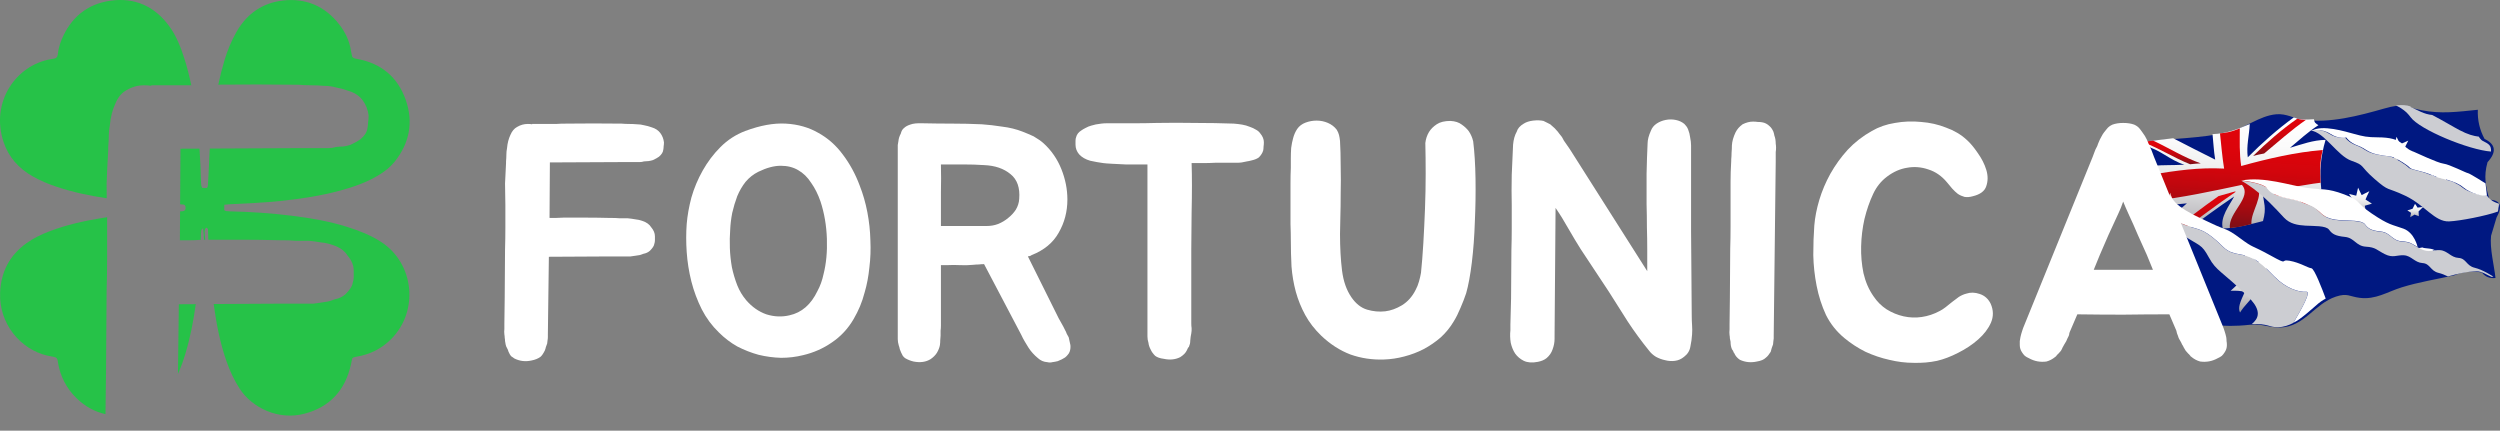 <svg width="238" height="41" viewBox="0 0 238 41" fill="none" xmlns="http://www.w3.org/2000/svg">
<rect x="0" y="0" width="238" height="41" fill="#808080" stroke="none"/>
<g clip-path="url(#clip0_665_120)">
<path d="M237.571 26.465C237.032 26.527 236.605 26.356 236.29 25.954C235.409 25.751 234.54 25.833 233.681 26.201C232.053 26.568 230.253 26.854 228.658 27.35C227.246 27.788 226.178 28.549 224.639 28.354C223.671 28.231 223.475 27.875 222.377 28.238C220.322 28.916 219.381 31.139 217.029 31.179C216.059 31.195 215.279 30.8 214.265 30.91C210.972 31.268 211.08 30.621 207.791 31.179C207.651 29.285 204.57 29.328 204.459 27.461C204.261 26.431 205.609 26.043 205.5 25C205.843 24.123 204.624 22.58 204.843 21.666C205.057 20.47 204.802 19.422 204.709 18.252C204.566 16.452 205.007 15.155 204.058 13.491C206.686 13.194 209.525 13.168 212.104 12.598C213.681 12.25 215.082 11.015 216.704 10.878C217.677 10.796 218.334 11.269 219.256 11.401C221.776 11.762 224.593 11.013 226.967 10.335C228.869 9.791 228.906 10.172 230.545 10.496C232.384 10.861 233.975 10.648 235.89 10.449C235.849 11.436 236.062 12.361 236.53 13.225C237.601 13.739 237.695 14.477 236.813 15.438C236.434 16.79 236.626 17.708 236.996 19.009C238.049 19.058 238.275 19.625 237.67 20.71C237.497 21.288 237.322 21.867 237.149 22.446C237.011 23.651 237.445 25.271 237.571 26.465Z" fill="#001881"/>
<path d="M220.286 11.351C219.342 11.415 218.965 11.402 218.375 11.172C216.811 12.303 215.347 13.609 213.99 14.975C213.835 13.906 214.133 12.876 214.175 11.809C212.972 12.314 211.95 12.722 210.633 12.769C210.735 13.739 210.735 14.253 210.885 15.196C209.552 14.519 208.208 13.86 206.885 13.161C205.75 13.293 205.282 13.364 204.057 13.491C204.075 13.662 204.097 13.735 204.152 13.87C205.625 14.219 206.555 15.246 207.951 15.679C206.665 15.746 206.2 15.692 204.867 15.781C204.734 17.186 204.801 18.293 205.009 19.663C206.069 19.557 207.131 19.463 208.191 19.359C207.149 20.316 205.963 21.032 204.839 21.883C204.82 22.04 204.797 22.128 204.737 22.31C205.87 22.224 206.999 22.088 208.128 21.969C209.648 20.868 211.128 19.751 212.693 18.705C212.212 19.61 211.343 20.659 211.608 21.754C212.926 21.704 214.166 21.373 215.437 21.045C215.8 19.733 215.487 19.345 215.407 18.273C216.578 19.757 219.286 18.377 219.733 20.522C220.273 20.666 220.601 20.713 221.563 20.622C221.241 20.462 221.224 20.299 221.19 19.98C220.106 19.364 219.119 18.812 217.956 18.349C219.166 18.226 219.773 18.163 220.986 18.038C220.819 16.279 220.895 15.038 221.393 13.315C220.219 13.332 219.117 13.741 218.007 14.072C218.883 13.338 219.746 12.537 220.716 11.918C220.465 11.763 220.335 11.691 220.283 11.349L220.286 11.351Z" fill="url(#paint0_linear_665_120)"/>
<path d="M212.813 18.216C212.204 18.378 211.863 18.479 211.209 18.666C209.598 19.785 208.08 21.014 206.48 22.147C206.94 22.097 207.176 22.069 207.628 22.021C209.362 20.776 211.038 19.483 212.809 18.282C212.812 18.255 212.813 18.243 212.813 18.216Z" fill="url(#paint1_linear_665_120)"/>
<path d="M215.544 14.613C216.853 13.528 218.125 12.379 219.526 11.41C219.141 11.417 218.992 11.38 218.709 11.292C217.216 12.333 215.787 13.57 214.497 14.848C214.914 14.739 215.123 14.687 215.544 14.613Z" fill="url(#paint2_linear_665_120)"/>
<path d="M209.514 15.553C207.899 14.991 206.528 14.113 204.984 13.389C204.626 13.431 204.444 13.452 204.058 13.492C204.06 13.516 204.061 13.528 204.065 13.551C205.635 14.149 206.954 15.021 208.501 15.637C208.934 15.588 209.13 15.576 209.514 15.553Z" fill="url(#paint3_linear_665_120)"/>
<path d="M216.361 18.514C217.196 18.712 218.03 18.911 218.864 19.113C219.75 19.614 220.105 20.518 221.211 20.66C221.356 20.645 221.427 20.637 221.564 20.624C221.382 20.533 221.306 20.479 221.242 20.322C219.873 19.679 218.898 18.893 217.418 18.406C216.994 18.45 216.747 18.49 216.36 18.514H216.361Z" fill="url(#paint4_linear_665_120)"/>
<path d="M213.227 12.224C212.354 12.581 212.011 12.626 211.343 12.696C211.46 13.815 211.559 14.937 211.735 16.051C209.294 15.921 207.219 16.241 204.788 16.628C204.634 18.069 204.79 18.357 204.93 19.122C207.799 18.814 210.61 18.193 213.428 17.6C214.47 18.788 212.098 20.232 212.286 21.71C212.944 21.651 213.329 21.584 214.335 21.333C214.247 20.101 215.622 18.631 214.815 17.567C216.516 18.366 219.147 17.58 220.922 17.396C220.862 16.176 220.825 15.504 221.12 14.279C218.578 14.48 215.818 15.123 213.362 15.805C213.176 14.618 213.23 13.419 213.228 12.223L213.227 12.224Z" fill="url(#paint5_linear_665_120)"/>
<path d="M214.299 28.449C213.632 29.199 213.432 29.455 213.253 29.753C213.036 29.318 213.226 28.828 213.708 27.779C213.233 27.685 212.966 27.662 212.357 27.682C212.96 27.129 213.427 26.707 213.986 26.18C213.67 25.67 213.006 25.393 212.425 24.51C213.002 24.798 213.426 24.839 214.11 25.028C213.703 24.281 213.331 23.822 213.431 23.251C213.721 23.782 214.283 24.226 214.94 25.053C215.161 24.857 215.255 24.756 215.564 24.477C215.653 25.381 215.913 25.805 215.791 26.289C216.037 26.787 216.143 27.023 216.698 27.155C216.276 27.23 216.038 27.304 215.483 27.517C215.364 28.253 215.369 28.567 215.52 29.155C214.923 28.953 214.535 28.96 214.297 28.448L214.299 28.449Z" fill="url(#paint6_linear_665_120)"/>
<path d="M228.358 15.044C228.181 15.274 228.093 15.394 228.019 15.532C227.889 15.322 227.921 15.126 227.902 14.811C227.658 14.76 227.548 14.722 227.332 14.645C227.47 14.508 227.547 14.432 227.727 14.256C227.561 13.993 227.471 13.87 227.293 13.619C227.563 13.689 227.696 13.726 227.97 13.791C228.037 13.487 228.078 13.329 228.149 13.023C228.287 13.304 228.363 13.441 228.499 13.73C228.783 13.601 228.938 13.533 229.267 13.387C229.101 13.707 229.016 13.869 228.875 14.171C229.132 14.344 229.256 14.44 229.498 14.639C229.204 14.691 229.063 14.714 228.788 14.769C228.836 15.091 228.836 15.283 229.001 15.492C228.699 15.352 228.581 15.244 228.357 15.044H228.358Z" fill="url(#paint7_linear_665_120)"/>
<path d="M224.701 19.881C224.52 20.118 224.408 20.229 224.243 20.42C224.218 20.163 224.23 19.994 224.218 19.675C223.939 19.655 223.801 19.645 223.522 19.626C223.731 19.423 223.836 19.321 224.045 19.118C223.878 18.857 223.795 18.727 223.628 18.465C223.902 18.531 224.039 18.564 224.313 18.63C224.384 18.323 224.419 18.17 224.49 17.865C224.622 18.149 224.696 18.287 224.829 18.572C225.1 18.44 225.248 18.366 225.563 18.202C225.402 18.529 225.325 18.689 225.196 18.994C225.446 19.148 225.567 19.228 225.808 19.387C225.529 19.472 225.394 19.51 225.126 19.586C225.181 19.899 225.211 20.058 225.26 20.317C225.038 20.161 224.926 20.078 224.701 19.883V19.881Z" fill="url(#paint8_linear_665_120)"/>
<path d="M232.881 17.604C232.818 17.732 232.768 17.812 232.603 18.032C232.504 17.797 232.414 17.72 232.25 17.548C231.954 17.555 231.811 17.555 231.544 17.541C231.7 17.385 231.751 17.33 231.854 17.216C231.624 17.026 231.563 16.858 231.436 16.607C231.625 16.721 231.709 16.789 231.939 16.884C231.952 16.625 232.019 16.491 232.083 16.317C232.199 16.488 232.226 16.613 232.376 16.882C232.607 16.779 232.748 16.709 233.003 16.603C232.893 16.85 232.849 17.015 232.869 17.185C233.203 17.26 233.383 17.284 233.715 17.361C233.498 17.389 233.391 17.403 233.157 17.446C233.424 17.562 233.577 17.602 233.746 17.809C233.452 17.677 233.245 17.667 232.883 17.603L232.881 17.604Z" fill="url(#paint9_linear_665_120)"/>
<path d="M231.326 24.021C231.151 24.255 230.961 24.421 230.534 24.797C230.818 24.338 230.894 24.111 230.717 23.918C230.346 23.98 230.133 24.038 229.713 24.16C229.933 23.93 229.995 23.854 230.048 23.761C229.58 23.749 229.33 23.761 228.976 23.678C229.257 23.692 229.43 23.682 229.8 23.662C229.512 23.634 229.345 23.639 229.291 23.429C229.553 23.614 229.815 23.605 230.289 23.618C230.413 23.596 230.469 23.588 230.604 23.556C230.761 23.63 230.903 23.618 231.124 23.65C231.498 23.688 231.652 23.724 231.874 23.864C231.784 23.836 231.734 23.824 231.584 23.831C231.794 24.022 231.709 24.263 231.495 24.7C231.504 24.393 231.53 24.227 231.326 24.021Z" fill="url(#paint10_linear_665_120)"/>
<path d="M230.149 19.765C230.363 19.74 230.471 19.727 230.683 19.701C230.502 19.882 230.413 19.968 230.248 20.129C230.257 20.309 230.258 20.4 230.271 20.585C230.113 20.518 230.033 20.487 229.867 20.43C229.691 20.54 229.608 20.589 229.45 20.685C229.477 20.514 229.494 20.431 229.531 20.26C229.393 20.166 229.322 20.122 229.178 20.029C229.368 19.974 229.469 19.944 229.677 19.874C229.771 19.697 229.821 19.603 229.909 19.407C230.019 19.551 230.066 19.621 230.149 19.765Z" fill="url(#paint11_linear_665_120)"/>
<g style="mix-blend-mode:multiply">
<path d="M234.052 24.554C233.311 24.509 232.998 23.858 232.293 23.814C231.587 23.771 231.248 24.101 230.459 23.701C229.67 23.301 229.614 23.053 228.662 22.994C227.71 22.935 227.582 22.156 226.668 22.064C225.754 21.973 225.447 21.779 225.154 21.375C224.861 20.971 223.653 21.037 222.912 20.992C222.171 20.947 221.436 20.831 220.871 20.235C220.306 19.639 219.852 19.54 219.057 19.246C218.262 18.951 217.589 18.944 216.83 18.634C216.071 18.325 216.078 18.22 215.78 17.886C215.483 17.552 214.156 17.26 213.38 17.213C213.38 17.213 214.557 17.811 216.048 19.271C216.652 19.862 216.879 20.129 217.443 20.725C218.006 21.321 218.743 21.437 219.482 21.482C220.223 21.527 221.431 21.461 221.724 21.865C222.017 22.269 222.324 22.463 223.238 22.554C224.153 22.646 224.28 23.425 225.232 23.484C226.185 23.543 226.239 23.792 227.028 24.191C227.818 24.591 228.157 24.261 228.862 24.304C229.567 24.348 229.88 24.998 230.621 25.044C231.362 25.089 231.353 25.79 232.156 25.98C232.447 26.049 232.762 26.18 233.046 26.318C233.952 26.061 234.867 25.845 235.733 25.827C236.305 25.815 236.735 26.177 237.201 26.361L237.372 26.336C237.372 26.336 236.386 25.679 235.584 25.489C234.782 25.3 234.791 24.598 234.051 24.553L234.052 24.554Z" fill="#CCCDD2"/>
</g>
<g style="mix-blend-mode:multiply">
<path d="M236.755 18.622C236.13 18.547 235.033 18.361 234.411 17.842C233.538 17.111 232.333 17.064 231.362 16.639C230.391 16.215 229.501 16.186 229.28 15.938C229.059 15.691 228.199 15.17 227.791 14.988C227.383 14.806 227.088 14.893 226.156 14.679C225.225 14.465 225.089 14.119 224.319 13.838C223.549 13.557 223.239 13.069 223.239 13.069C223.239 13.069 222.544 13.261 221.712 12.716C220.88 12.17 219.972 12.426 219.972 12.426C221.292 12.577 222.516 14.838 223.852 15.302C225.188 15.765 224.593 15.763 226.053 17.033C227.514 18.302 227.128 17.758 228.982 18.635C230.837 19.512 231.782 21.132 233.15 21.078C234.178 21.036 236.69 20.545 237.802 20.139C237.841 20.019 237.83 19.918 237.85 19.795C237.912 19.573 237.898 19.387 237.898 19.387C237.614 19.306 237.301 19.168 237.158 19.037C237.024 18.912 236.929 18.857 236.755 18.622V18.622Z" fill="#CCCDD2"/>
</g>
<g style="mix-blend-mode:multiply">
<path d="M236.315 13.39C236.217 13.341 236.027 13.105 235.988 13.01C235.485 12.95 234.944 12.807 234.139 12.385C233.529 12.065 232.598 11.495 231.549 10.948C230.765 10.869 230.208 10.513 229.486 10.18C229.489 10.164 229.491 10.147 229.494 10.131C229.401 10.101 229.306 10.078 229.21 10.059C229.188 10.05 229.168 10.04 229.145 10.031C229.144 10.035 229.142 10.041 229.141 10.045C228.803 9.986 228.451 9.991 228.094 10.036C228.586 10.266 229.098 10.614 229.482 11.148C230.344 12.345 235.033 14.274 237.145 14.429C237.171 13.832 236.953 13.711 236.315 13.391V13.39Z" fill="#CCCDD2"/>
</g>
<g style="mix-blend-mode:multiply">
<path d="M219.54 27.778C218.83 27.841 217.604 27.443 216.531 26.353C215.458 25.264 214.748 24.466 213.241 24.226C211.734 23.985 211.817 23.531 210.625 22.596C209.433 21.661 209.2 21.916 207.664 21.283C206.127 20.65 206.637 18.356 206.637 18.356C205.72 19.745 205.935 21.123 207.708 22.309C209.482 23.495 209.556 23.177 210.287 24.515C211.019 25.852 211.514 25.776 214.022 28.246C215.418 29.622 214.969 30.361 214.367 30.853C215.933 30.787 216.021 31.167 216.85 31.152C217.402 31.142 217.885 30.975 218.332 30.733C219.079 29.454 220.068 27.73 219.541 27.777L219.54 27.778Z" fill="#CCCDD2"/>
</g>
<g style="mix-blend-mode:soft-light">
<path d="M216.824 18.612C217.583 18.921 218.254 18.929 219.05 19.223C219.845 19.517 220.3 19.615 220.864 20.211C221.428 20.807 222.164 20.923 222.905 20.968C223.646 21.014 224.853 20.947 225.147 21.352C225.44 21.756 225.746 21.949 226.66 22.041C227.575 22.132 227.703 22.912 228.656 22.97C229.472 23.02 229.629 23.211 230.156 23.517C230.156 23.517 229.878 22.155 228.801 21.765C227.723 21.375 227.433 21.439 225.789 20.326C224.144 19.214 224.843 19.135 223.169 18.507C221.494 17.877 221.112 18.097 219.575 17.881C218.037 17.665 215.482 16.767 213.374 17.19C214.15 17.238 215.476 17.529 215.773 17.864C216.071 18.198 216.065 18.302 216.824 18.612H216.824Z" fill="white"/>
</g>
<path d="M210.651 12.85L210.817 12.943C210.71 12.88 210.651 12.85 210.651 12.85Z" fill="#E5E6E9"/>
<g style="mix-blend-mode:soft-light">
<path d="M221.836 12.733C222.668 13.278 223.363 13.086 223.363 13.086C223.363 13.086 223.674 13.574 224.444 13.855C225.214 14.137 225.35 14.483 226.281 14.697C227.213 14.91 227.507 14.824 227.916 15.005C228.325 15.186 229.185 15.708 229.406 15.956C229.627 16.203 230.518 16.232 231.488 16.657C232.459 17.081 233.664 17.129 234.537 17.859C235.158 18.379 236.341 18.718 236.756 18.622L236.622 17.457C236.622 17.457 235.097 16.491 234.945 16.482C234.792 16.473 233.186 15.646 232.627 15.581C232.066 15.516 229.956 14.509 229.807 14.454C229.657 14.398 229.266 14.285 228.777 13.768C228.289 13.252 227.474 13.08 226.403 13.075C225.332 13.07 224.999 12.99 224.126 12.754C223.253 12.518 221.072 11.838 220.095 12.445C220.095 12.445 221.003 12.189 221.835 12.735L221.836 12.733Z" fill="white"/>
</g>
<g style="mix-blend-mode:soft-light">
<path d="M218.34 30.725C219.087 29.447 220.076 27.722 219.549 27.77C218.838 27.834 217.613 27.435 216.54 26.345C215.467 25.256 214.756 24.458 213.249 24.217C211.743 23.977 211.825 23.523 210.633 22.588C209.442 21.653 209.208 21.908 207.672 21.275C206.136 20.642 206.646 18.348 206.646 18.348C206.632 19.605 209.253 20.648 210.601 21.297C211.947 21.947 211.884 21.659 213.249 22.674C214.614 23.688 214.233 23.261 216.127 24.307C218.021 25.354 216.963 24.642 217.972 24.825C218.981 25.009 219.685 25.497 220.049 25.54C220.322 25.573 221.061 27.485 221.408 28.423C221.408 28.423 221.043 28.61 220.687 28.906C220.332 29.203 219.003 30.437 218.339 30.724L218.34 30.725Z" fill="white"/>
</g>
</g>
<path d="M211.936 32.09C211.957 32.217 211.968 32.344 211.968 32.472C211.989 32.578 212 32.705 212 32.854C212 33.109 211.925 33.343 211.777 33.555C211.713 33.661 211.628 33.767 211.522 33.873C211.416 33.958 211.288 34.033 211.14 34.096C210.609 34.394 210.046 34.5 209.452 34.415C209.154 34.33 208.889 34.192 208.655 34.001C208.613 33.958 208.581 33.937 208.56 33.937C208.538 33.916 208.517 33.884 208.496 33.842C208.475 33.82 208.453 33.799 208.432 33.778C208.411 33.735 208.379 33.703 208.337 33.682C208.231 33.576 208.146 33.48 208.082 33.395C208.018 33.289 207.954 33.183 207.891 33.077C207.848 32.971 207.795 32.875 207.731 32.79C207.689 32.684 207.636 32.578 207.572 32.472C207.53 32.387 207.487 32.313 207.445 32.249C207.402 32.164 207.371 32.079 207.349 31.994C207.264 31.803 207.211 31.633 207.19 31.484L206.521 29.924C205.056 29.924 203.591 29.934 202.126 29.956C200.682 29.956 199.227 29.945 197.762 29.924L197.093 31.484C197.05 31.569 197.019 31.654 196.997 31.739C196.997 31.824 196.976 31.909 196.934 31.994C196.891 32.079 196.849 32.164 196.806 32.249C196.785 32.313 196.753 32.387 196.711 32.472C196.647 32.578 196.583 32.684 196.52 32.79C196.477 32.875 196.424 32.971 196.36 33.077C196.318 33.183 196.265 33.289 196.201 33.395C196.137 33.48 196.052 33.576 195.946 33.682C195.904 33.703 195.872 33.735 195.851 33.778C195.829 33.799 195.808 33.82 195.787 33.842C195.766 33.884 195.744 33.916 195.723 33.937C195.702 33.937 195.67 33.958 195.628 34.001C195.394 34.192 195.129 34.33 194.831 34.415C194.237 34.5 193.674 34.394 193.143 34.096C192.995 34.033 192.867 33.958 192.761 33.873C192.655 33.767 192.57 33.661 192.506 33.555C192.358 33.343 192.283 33.109 192.283 32.854C192.283 32.705 192.283 32.578 192.283 32.472C192.304 32.344 192.326 32.217 192.347 32.09C192.389 31.898 192.442 31.707 192.506 31.516C192.57 31.325 192.602 31.23 192.602 31.23L199.227 14.921L199.418 14.412C199.461 14.284 199.514 14.168 199.577 14.061C199.641 13.955 199.694 13.828 199.737 13.679C199.843 13.403 199.96 13.159 200.087 12.947C200.151 12.819 200.225 12.702 200.31 12.596C200.395 12.49 200.48 12.384 200.565 12.278C200.692 12.108 200.873 11.97 201.106 11.864C201.404 11.757 201.743 11.704 202.126 11.704C202.529 11.704 202.879 11.757 203.177 11.864C203.41 11.97 203.591 12.108 203.718 12.278C203.867 12.469 204.026 12.692 204.196 12.947C204.323 13.159 204.44 13.403 204.546 13.679C204.589 13.828 204.642 13.955 204.706 14.061C204.769 14.168 204.822 14.284 204.865 14.412L205.056 14.921L211.681 31.23C211.681 31.23 211.713 31.325 211.777 31.516C211.84 31.707 211.894 31.898 211.936 32.09ZM204.387 24.286C204.111 23.67 203.824 23.033 203.527 22.375C203.251 21.716 202.954 21.047 202.635 20.368C202.55 20.177 202.465 19.986 202.38 19.795C202.295 19.582 202.21 19.381 202.126 19.189C202.062 19.381 201.987 19.582 201.903 19.795C201.818 19.986 201.733 20.177 201.648 20.368C201.329 21.047 201.021 21.716 200.724 22.375C200.448 23.033 200.172 23.67 199.896 24.286L199.323 25.687H204.96L204.387 24.286Z" fill="white"/>
<path d="M189.507 28.904C189.783 29.52 189.793 30.125 189.538 30.72C189.284 31.293 188.88 31.824 188.328 32.312C187.776 32.801 187.139 33.226 186.417 33.587C185.716 33.948 185.047 34.202 184.41 34.351C183.71 34.5 182.966 34.563 182.181 34.542C181.416 34.542 180.641 34.447 179.855 34.255C179.091 34.086 178.337 33.831 177.594 33.491C176.872 33.13 176.203 32.695 175.587 32.185C174.844 31.569 174.26 30.837 173.835 29.987C173.432 29.117 173.135 28.193 172.944 27.216C172.752 26.239 172.646 25.262 172.625 24.286C172.625 23.288 172.657 22.353 172.721 21.483C172.784 20.697 172.944 19.88 173.198 19.03C173.453 18.181 173.804 17.353 174.249 16.546C174.717 15.717 175.269 14.953 175.906 14.252C176.564 13.552 177.328 12.957 178.199 12.469C178.857 12.086 179.59 11.832 180.397 11.704C181.225 11.556 182.053 11.524 182.881 11.609C183.731 11.672 184.527 11.853 185.27 12.15C186.035 12.426 186.682 12.808 187.213 13.297C187.553 13.594 187.903 14.008 188.264 14.539C188.647 15.07 188.923 15.611 189.093 16.163C189.262 16.715 189.262 17.236 189.093 17.724C188.944 18.191 188.519 18.51 187.818 18.68C187.521 18.765 187.256 18.786 187.022 18.744C186.789 18.68 186.576 18.584 186.385 18.457C186.194 18.308 186.014 18.138 185.844 17.947C185.674 17.756 185.515 17.565 185.366 17.374C184.856 16.758 184.262 16.344 183.582 16.132C182.903 15.898 182.223 15.845 181.544 15.972C180.885 16.078 180.259 16.355 179.664 16.8C179.091 17.225 178.645 17.777 178.327 18.457C177.987 19.179 177.711 19.975 177.498 20.846C177.307 21.695 177.201 22.566 177.18 23.458C177.159 24.328 177.233 25.178 177.403 26.006C177.594 26.834 177.912 27.567 178.358 28.204C178.698 28.713 179.112 29.127 179.601 29.446C180.11 29.764 180.652 29.987 181.225 30.115C181.798 30.242 182.372 30.263 182.945 30.178C183.54 30.093 184.113 29.902 184.665 29.605C184.835 29.52 185.015 29.403 185.207 29.255C185.419 29.085 185.631 28.915 185.844 28.745C186.056 28.575 186.268 28.416 186.481 28.267C186.714 28.119 186.958 28.012 187.213 27.949C187.596 27.821 188.01 27.832 188.456 27.981C188.923 28.129 189.273 28.437 189.507 28.904Z" fill="white"/>
<path d="M164.654 30.879L164.685 28.363L164.717 23.681C164.739 23.001 164.749 22.3 164.749 21.578C164.749 20.856 164.749 20.113 164.749 19.349C164.749 18.584 164.749 17.905 164.749 17.31C164.749 16.716 164.77 16.047 164.813 15.303V15.176C164.834 14.964 164.845 14.751 164.845 14.539C164.866 14.305 164.877 14.072 164.877 13.838C164.898 13.456 165.015 13.042 165.227 12.596C165.376 12.299 165.599 12.044 165.896 11.832C166.236 11.662 166.565 11.577 166.883 11.577C167.053 11.577 167.202 11.587 167.329 11.609C167.478 11.609 167.616 11.619 167.743 11.64C168.019 11.683 168.264 11.81 168.476 12.023C168.603 12.129 168.72 12.299 168.826 12.532C168.869 12.66 168.901 12.787 168.922 12.915C168.964 13.021 168.996 13.137 169.017 13.265C169.039 13.414 169.049 13.552 169.049 13.679C169.07 13.806 169.081 13.934 169.081 14.061C169.081 14.21 169.07 14.348 169.049 14.475C169.049 14.582 169.049 14.698 169.049 14.826V15.367L168.858 31.898V32.217C168.858 32.281 168.847 32.366 168.826 32.472C168.826 32.557 168.816 32.663 168.794 32.79C168.752 32.897 168.709 33.013 168.667 33.141C168.646 33.247 168.614 33.364 168.571 33.491C168.508 33.597 168.433 33.703 168.348 33.81C168.285 33.895 168.2 33.979 168.094 34.064C167.924 34.234 167.648 34.351 167.265 34.415C166.692 34.542 166.151 34.489 165.641 34.255C165.386 34.086 165.206 33.873 165.1 33.618C165.036 33.555 165.004 33.491 165.004 33.427C164.983 33.385 164.962 33.353 164.94 33.332C164.919 33.31 164.898 33.279 164.877 33.236C164.834 33.13 164.802 33.024 164.781 32.918C164.76 32.79 164.749 32.663 164.749 32.535C164.728 32.429 164.707 32.323 164.685 32.217C164.685 32.111 164.675 32.005 164.654 31.898C164.632 31.729 164.632 31.548 164.654 31.357V30.879Z" fill="white"/>
<path d="M161.086 31.835C161.065 32.196 161.012 32.578 160.927 32.981C160.863 33.385 160.661 33.714 160.321 33.969C160.067 34.181 159.78 34.309 159.461 34.351C159.143 34.394 158.824 34.372 158.506 34.287C158.209 34.224 157.922 34.117 157.646 33.969C157.37 33.799 157.147 33.597 156.977 33.364C156.255 32.472 155.586 31.559 154.97 30.624C154.376 29.669 153.77 28.713 153.155 27.758L150.479 23.712C150.118 23.139 149.736 22.502 149.332 21.801C148.929 21.079 148.515 20.41 148.09 19.795L147.995 31.962V32.249C147.995 32.589 147.931 32.928 147.804 33.268C147.697 33.587 147.506 33.863 147.23 34.096C147.018 34.266 146.742 34.383 146.402 34.447C145.871 34.553 145.425 34.521 145.064 34.351C144.724 34.181 144.448 33.948 144.236 33.65C144.045 33.353 143.907 33.013 143.822 32.631C143.758 32.227 143.748 31.835 143.79 31.453V30.911L143.854 28.427L143.886 23.808C143.907 23.128 143.918 22.438 143.918 21.738C143.918 21.016 143.918 20.283 143.918 19.54C143.896 18.627 143.896 17.66 143.918 16.641C143.96 15.622 144.002 14.666 144.045 13.774C144.087 13.286 144.204 12.872 144.395 12.532C144.48 12.235 144.703 11.98 145.064 11.768C145.298 11.619 145.595 11.524 145.956 11.481C146.338 11.439 146.667 11.449 146.943 11.513C147.05 11.556 147.156 11.609 147.262 11.672C147.368 11.715 147.474 11.768 147.581 11.832C147.687 11.916 147.782 12.001 147.867 12.086C147.973 12.171 148.069 12.267 148.154 12.373C148.26 12.479 148.356 12.596 148.441 12.723C148.525 12.83 148.61 12.936 148.695 13.042C148.759 13.169 148.823 13.286 148.886 13.392C148.95 13.498 149.024 13.605 149.109 13.711L149.46 14.22L156.818 25.815V23.712C156.818 23.033 156.807 22.343 156.786 21.642C156.786 20.92 156.775 20.177 156.754 19.412C156.754 18.52 156.754 17.565 156.754 16.546C156.775 15.526 156.807 14.571 156.85 13.679C156.85 13.318 156.956 12.904 157.168 12.437C157.274 12.161 157.455 11.938 157.71 11.768C157.964 11.598 158.251 11.481 158.57 11.418C158.888 11.354 159.207 11.354 159.525 11.418C159.844 11.481 160.12 11.609 160.353 11.8C160.417 11.863 160.481 11.938 160.544 12.023C160.608 12.108 160.661 12.203 160.704 12.309C160.81 12.585 160.873 12.83 160.895 13.042C160.958 13.339 160.99 13.605 160.99 13.838C160.99 16.493 160.99 19.2 160.99 21.96C161.012 24.721 161.033 27.428 161.054 30.083C161.054 30.38 161.065 30.677 161.086 30.975C161.107 31.251 161.107 31.537 161.086 31.835Z" fill="white"/>
<path d="M140.247 13.456C140.374 14.475 140.448 15.664 140.47 17.023C140.491 18.361 140.47 19.72 140.406 21.101C140.364 22.459 140.268 23.755 140.119 24.986C139.971 26.197 139.79 27.174 139.578 27.917C139.429 28.363 139.249 28.83 139.036 29.318C138.845 29.785 138.633 30.21 138.399 30.592C138.06 31.166 137.645 31.675 137.157 32.121C136.669 32.546 136.127 32.918 135.533 33.236C134.959 33.533 134.343 33.767 133.685 33.937C133.048 34.107 132.411 34.202 131.774 34.224C130.649 34.266 129.576 34.107 128.557 33.746C127.559 33.364 126.635 32.769 125.786 31.962C125.149 31.346 124.639 30.688 124.257 29.987C123.875 29.287 123.577 28.554 123.365 27.789C123.153 27.004 123.015 26.197 122.951 25.369C122.909 24.541 122.887 23.691 122.887 22.82C122.887 22.417 122.877 21.918 122.855 21.323C122.855 20.708 122.855 20.081 122.855 19.444C122.855 18.786 122.855 18.149 122.855 17.533C122.855 16.917 122.866 16.397 122.887 15.972C122.887 15.696 122.887 15.399 122.887 15.08C122.887 14.741 122.898 14.412 122.919 14.093C122.962 13.753 123.025 13.435 123.11 13.137C123.195 12.819 123.323 12.532 123.493 12.277C123.684 12.001 123.949 11.8 124.289 11.672C124.629 11.545 124.979 11.481 125.34 11.481C125.722 11.481 126.083 11.556 126.423 11.704C126.763 11.853 127.039 12.065 127.251 12.341C127.357 12.511 127.432 12.681 127.474 12.851C127.516 13.021 127.548 13.212 127.57 13.424C127.612 14.125 127.633 14.921 127.633 15.813C127.655 16.705 127.655 17.576 127.633 18.425C127.633 19.253 127.623 20.017 127.601 20.718C127.58 21.419 127.57 21.939 127.57 22.279C127.57 23.553 127.633 24.71 127.761 25.751C127.888 26.77 128.185 27.62 128.653 28.299C129.077 28.915 129.576 29.308 130.15 29.478C130.723 29.648 131.296 29.701 131.87 29.637C132.4 29.573 132.931 29.382 133.462 29.064C134.014 28.724 134.45 28.235 134.768 27.598C134.896 27.365 135.002 27.099 135.087 26.802C135.172 26.505 135.235 26.229 135.278 25.974C135.363 25.167 135.437 24.233 135.501 23.171C135.564 22.088 135.618 20.984 135.66 19.858C135.703 18.733 135.724 17.629 135.724 16.546C135.724 15.463 135.713 14.486 135.692 13.615C135.734 13.233 135.851 12.883 136.042 12.564C136.212 12.288 136.456 12.044 136.775 11.832C137.093 11.619 137.529 11.513 138.081 11.513C138.527 11.534 138.888 11.651 139.164 11.863C139.44 12.055 139.663 12.267 139.833 12.5C140.024 12.777 140.162 13.095 140.247 13.456Z" fill="white"/>
<path d="M119.971 12.692C120.205 12.968 120.321 13.254 120.321 13.552C120.321 13.679 120.311 13.817 120.29 13.966C120.29 14.093 120.279 14.21 120.258 14.316C120.194 14.55 120.056 14.773 119.844 14.985C119.674 15.112 119.44 15.208 119.143 15.272C118.994 15.314 118.846 15.346 118.697 15.367C118.548 15.388 118.389 15.42 118.219 15.463C118.071 15.484 117.922 15.495 117.773 15.495C117.625 15.495 117.465 15.495 117.295 15.495H115.671C115.289 15.516 114.907 15.526 114.524 15.526C114.163 15.526 113.802 15.526 113.441 15.526C113.463 16.185 113.473 16.896 113.473 17.66C113.473 18.404 113.463 19.274 113.441 20.272C113.441 21.27 113.431 22.428 113.41 23.744C113.41 25.061 113.41 26.59 113.41 28.331V30.752C113.41 30.964 113.42 31.123 113.441 31.23C113.441 31.314 113.441 31.399 113.441 31.484C113.441 31.548 113.431 31.633 113.41 31.739C113.367 31.93 113.335 32.153 113.314 32.408C113.314 32.514 113.303 32.62 113.282 32.727C113.261 32.812 113.229 32.907 113.187 33.013C113.102 33.098 113.059 33.162 113.059 33.204L112.964 33.395C112.857 33.608 112.656 33.81 112.358 34.001C111.891 34.234 111.371 34.287 110.798 34.16C110.437 34.117 110.161 34.022 109.969 33.873C109.778 33.682 109.64 33.491 109.555 33.3C109.428 33.066 109.354 32.843 109.332 32.631C109.269 32.44 109.237 32.238 109.237 32.026V15.654C109.109 15.654 108.844 15.654 108.441 15.654C108.037 15.654 107.602 15.654 107.135 15.654C106.689 15.633 106.264 15.611 105.861 15.59C105.457 15.569 105.181 15.548 105.032 15.526C104.905 15.505 104.703 15.473 104.427 15.431C104.172 15.388 103.96 15.346 103.79 15.303C103.344 15.176 102.994 14.974 102.739 14.698C102.505 14.422 102.389 14.114 102.389 13.774C102.389 13.647 102.389 13.52 102.389 13.392C102.389 13.265 102.41 13.148 102.452 13.042C102.516 12.787 102.686 12.575 102.962 12.405C103.047 12.341 103.174 12.267 103.344 12.182C103.535 12.076 103.716 12.001 103.886 11.959C104.141 11.874 104.459 11.81 104.841 11.768C105.011 11.747 105.181 11.736 105.351 11.736C105.521 11.736 105.701 11.736 105.892 11.736C106.636 11.736 107.336 11.736 107.995 11.736C108.674 11.736 109.386 11.725 110.129 11.704C111.36 11.683 112.581 11.683 113.792 11.704C115.023 11.704 116.244 11.725 117.455 11.768C117.731 11.789 117.996 11.821 118.251 11.863C118.506 11.906 118.761 11.98 119.015 12.086C119.207 12.15 119.387 12.235 119.557 12.341C119.727 12.426 119.865 12.543 119.971 12.692Z" fill="white"/>
<path d="M101.903 32.854C101.924 33.066 101.903 33.268 101.839 33.459C101.796 33.587 101.733 33.693 101.648 33.778C101.584 33.863 101.499 33.948 101.393 34.033C101.202 34.16 100.968 34.277 100.692 34.383C100.522 34.425 100.352 34.457 100.182 34.478C100.034 34.521 99.875 34.521 99.705 34.478C99.365 34.457 99.068 34.33 98.813 34.096C98.452 33.799 98.155 33.47 97.921 33.109C97.815 32.939 97.698 32.748 97.571 32.535C97.443 32.323 97.326 32.1 97.22 31.867L93.685 25.146C93.515 25.146 93.345 25.156 93.175 25.178C93.005 25.178 92.835 25.188 92.665 25.209C92.219 25.252 91.795 25.263 91.391 25.241C91.009 25.22 90.606 25.22 90.181 25.241H89.576V31.007C89.576 31.177 89.565 31.336 89.544 31.484C89.544 31.633 89.544 31.792 89.544 31.962C89.544 32.068 89.533 32.206 89.512 32.376C89.512 32.546 89.501 32.705 89.48 32.854C89.438 33.088 89.342 33.332 89.194 33.587C89.045 33.82 88.843 34.022 88.588 34.192C88.142 34.468 87.601 34.542 86.964 34.415C86.688 34.351 86.422 34.245 86.168 34.096C86.083 34.033 86.008 33.958 85.945 33.873C85.881 33.767 85.828 33.661 85.785 33.555C85.743 33.449 85.7 33.342 85.658 33.236C85.637 33.109 85.605 32.992 85.562 32.886C85.499 32.673 85.467 32.472 85.467 32.281V14.189C85.467 14.061 85.467 13.934 85.467 13.806C85.488 13.658 85.509 13.53 85.531 13.424C85.552 13.191 85.626 12.957 85.754 12.723C85.817 12.469 85.923 12.288 86.072 12.182C86.199 12.055 86.391 11.948 86.645 11.864C86.921 11.757 87.314 11.715 87.824 11.736C88.779 11.757 89.724 11.768 90.659 11.768C91.593 11.768 92.527 11.789 93.462 11.832C94.078 11.874 94.725 11.948 95.405 12.055C96.105 12.139 96.753 12.299 97.348 12.532C97.73 12.681 98.08 12.83 98.399 12.978C98.802 13.212 99.121 13.435 99.354 13.647C100.098 14.327 100.66 15.144 101.043 16.1C101.425 17.055 101.616 18.021 101.616 18.998C101.616 20.145 101.34 21.196 100.788 22.152C100.257 23.107 99.397 23.819 98.208 24.286C98.165 24.328 98.102 24.36 98.016 24.381C97.953 24.381 97.9 24.392 97.857 24.413L100.788 30.306L101.074 30.816C101.117 30.9 101.17 30.996 101.234 31.102C101.297 31.208 101.35 31.314 101.393 31.421C101.457 31.527 101.51 31.644 101.552 31.771C101.616 31.898 101.68 32.015 101.743 32.121C101.807 32.419 101.86 32.663 101.903 32.854ZM93.939 21.515C94.322 21.515 94.683 21.451 95.022 21.323C95.383 21.175 95.702 20.984 95.978 20.75C96.275 20.517 96.519 20.251 96.711 19.954C96.902 19.635 97.008 19.296 97.029 18.935C97.114 17.873 96.838 17.087 96.201 16.578C95.564 16.047 94.725 15.76 93.685 15.718C93.069 15.675 92.389 15.654 91.646 15.654C90.924 15.654 90.234 15.654 89.576 15.654C89.597 16.524 89.597 17.416 89.576 18.329C89.576 19.221 89.576 20.283 89.576 21.515H93.939Z" fill="white"/>
<path d="M70.948 12.469C72.371 11.938 73.656 11.704 74.802 11.768C75.97 11.832 77.011 12.129 77.924 12.66C78.837 13.169 79.612 13.86 80.249 14.73C80.907 15.601 81.438 16.578 81.841 17.661C82.16 18.468 82.404 19.317 82.574 20.209C82.744 21.101 82.84 21.992 82.861 22.884C82.903 23.755 82.871 24.615 82.765 25.464C82.68 26.314 82.532 27.099 82.319 27.821C82.192 28.31 82.043 28.756 81.873 29.159C81.704 29.563 81.502 29.966 81.268 30.37C80.737 31.283 80.047 32.026 79.198 32.599C78.37 33.173 77.457 33.576 76.459 33.81C75.779 33.98 75.078 34.065 74.356 34.065C73.634 34.043 72.923 33.948 72.222 33.778C71.521 33.587 70.842 33.321 70.184 32.981C69.547 32.62 68.963 32.175 68.432 31.644C67.773 31.007 67.232 30.274 66.807 29.446C66.383 28.596 66.053 27.715 65.82 26.802C65.586 25.868 65.438 24.933 65.374 23.999C65.31 23.065 65.31 22.173 65.374 21.324C65.438 20.538 65.586 19.699 65.82 18.807C66.075 17.915 66.436 17.055 66.903 16.227C67.37 15.399 67.933 14.656 68.591 13.998C69.27 13.318 70.056 12.809 70.948 12.469ZM78.401 26.101C78.656 25.103 78.763 23.978 78.72 22.725C78.677 21.472 78.476 20.294 78.115 19.189C77.881 18.51 77.584 17.915 77.223 17.406C76.883 16.875 76.469 16.471 75.981 16.195C75.514 15.919 74.961 15.781 74.324 15.781C73.687 15.781 72.976 15.972 72.19 16.355C71.723 16.588 71.32 16.907 70.98 17.31C70.661 17.714 70.396 18.17 70.184 18.68C69.993 19.189 69.833 19.72 69.706 20.273C69.6 20.825 69.536 21.355 69.515 21.865C69.472 22.417 69.462 23.001 69.483 23.617C69.504 24.212 69.568 24.817 69.674 25.433C69.801 26.027 69.971 26.6 70.184 27.152C70.396 27.683 70.683 28.161 71.044 28.586C71.596 29.223 72.233 29.669 72.955 29.924C73.698 30.157 74.431 30.189 75.153 30.019C76.32 29.764 77.212 28.989 77.828 27.694C78.083 27.227 78.274 26.696 78.401 26.101Z" fill="white"/>
<path d="M62.859 12.66C63.05 12.915 63.167 13.212 63.209 13.552C63.209 13.679 63.199 13.806 63.178 13.934C63.178 14.04 63.167 14.146 63.146 14.252C63.124 14.486 62.986 14.709 62.732 14.921C62.583 15.027 62.392 15.134 62.158 15.24C62.031 15.282 61.893 15.314 61.744 15.335C61.617 15.335 61.468 15.346 61.298 15.367C61.171 15.41 61.033 15.431 60.884 15.431C60.736 15.431 60.587 15.431 60.438 15.431H59.005L52.348 15.463V15.558L52.316 20.75C52.486 20.75 52.666 20.75 52.858 20.75C53.07 20.75 53.325 20.74 53.622 20.718C54.471 20.718 55.225 20.718 55.883 20.718C56.563 20.718 57.306 20.729 58.113 20.75H58.304C58.538 20.75 58.771 20.761 59.005 20.782C59.26 20.782 59.515 20.782 59.769 20.782C60.003 20.803 60.236 20.835 60.47 20.878C60.704 20.899 60.937 20.952 61.171 21.037C61.553 21.164 61.829 21.366 61.999 21.642C62.233 21.918 62.349 22.205 62.349 22.502C62.349 22.63 62.349 22.757 62.349 22.884C62.349 22.991 62.328 23.107 62.286 23.235C62.264 23.404 62.126 23.617 61.872 23.872C61.702 24.02 61.5 24.116 61.266 24.158C61.16 24.201 61.033 24.243 60.884 24.286C60.757 24.307 60.619 24.328 60.47 24.349C60.322 24.371 60.173 24.392 60.024 24.413C59.897 24.413 59.748 24.413 59.578 24.413H58.113L52.252 24.445L52.157 31.835V32.09C52.157 32.196 52.146 32.302 52.125 32.408C52.125 32.493 52.114 32.589 52.093 32.695C52.05 32.801 52.008 32.918 51.966 33.045C51.944 33.151 51.913 33.258 51.87 33.364C51.721 33.661 51.583 33.863 51.456 33.969C51.222 34.139 50.936 34.255 50.596 34.319C50.023 34.447 49.481 34.383 48.971 34.128C48.865 34.064 48.759 33.99 48.653 33.905C48.568 33.799 48.494 33.672 48.43 33.523C48.388 33.438 48.366 33.374 48.366 33.332L48.271 33.141C48.207 33.035 48.165 32.928 48.143 32.822C48.122 32.695 48.101 32.578 48.08 32.472C48.08 32.366 48.069 32.259 48.048 32.153C48.048 32.047 48.037 31.941 48.016 31.835C47.995 31.665 47.995 31.495 48.016 31.325V30.816L48.048 28.331L48.08 23.744C48.101 23.065 48.111 22.375 48.111 21.674C48.111 20.973 48.111 20.251 48.111 19.508C48.09 18.744 48.08 18.064 48.08 17.469C48.101 16.875 48.133 16.227 48.175 15.526V15.367C48.196 15.134 48.207 14.921 48.207 14.73C48.207 14.518 48.228 14.305 48.271 14.093C48.313 13.626 48.419 13.212 48.589 12.851C48.738 12.49 48.95 12.235 49.226 12.086C49.545 11.895 49.885 11.8 50.246 11.8C50.416 11.8 50.553 11.81 50.66 11.832V11.8C51.042 11.8 51.35 11.8 51.583 11.8C51.817 11.8 52.04 11.8 52.252 11.8C52.465 11.8 52.698 11.8 52.953 11.8C53.208 11.778 53.548 11.768 53.972 11.768C55.671 11.747 57.349 11.747 59.005 11.768H59.164C59.398 11.789 59.631 11.8 59.865 11.8C60.12 11.8 60.375 11.81 60.629 11.832C60.863 11.832 61.096 11.863 61.33 11.927C61.564 11.97 61.797 12.033 62.031 12.118C62.392 12.224 62.668 12.405 62.859 12.66Z" fill="white"/>
<g clip-path="url(#clip1_665_120)">
<path d="M18.637 28.956L17.026 28.965L16.941 35.592C17.236 34.948 17.468 34.278 17.672 33.595C18.127 32.072 18.423 30.52 18.637 28.954V28.956Z" fill="#26C248"/>
<path d="M10.303 14.262V14C10.339 13.616 10.356 13.265 10.356 12.95C10.356 12.6 10.392 12.25 10.462 11.9C10.532 11.129 10.707 10.448 10.987 9.851C11.232 9.256 11.582 8.835 12.037 8.59C12.562 8.274 13.123 8.118 13.718 8.118C13.997 8.118 14.226 8.135 14.402 8.169V8.118H18.182C18.182 8.118 18.201 8.118 18.21 8.118C18.03 7.248 17.812 6.385 17.539 5.534C17.2 4.482 16.8 3.449 16.152 2.549C14.757 0.607 12.848 -0.26 10.521 0.066C8.298 0.378 6.73 1.671 5.858 3.79C5.671 4.246 5.551 4.72 5.496 5.212C5.472 5.422 5.36 5.545 5.153 5.579C5.053 5.596 4.954 5.616 4.854 5.633C1.569 6.174 -0.927 9.664 0.332 13.5C0.813 14.962 1.78 16.029 3.097 16.781C3.821 17.194 4.583 17.511 5.371 17.776C6.933 18.299 8.536 18.637 10.159 18.873C10.153 18.377 10.149 17.904 10.149 17.464C10.185 16.485 10.235 15.415 10.305 14.262H10.303Z" fill="#26C248"/>
<path d="M10.146 27.809C10.182 26.688 10.199 25.552 10.199 24.397V20.825C10.199 20.776 10.197 20.731 10.195 20.681C10.013 20.709 9.831 20.733 9.649 20.763C7.976 21.042 6.323 21.401 4.731 22.011C3.954 22.307 3.207 22.659 2.527 23.147C0.918 24.3 0.086 25.877 0.01 27.872C-0.104 30.878 2.015 33.288 4.513 33.857C4.729 33.906 4.947 33.943 5.165 33.986C5.341 34.02 5.455 34.119 5.487 34.304C5.497 34.364 5.502 34.426 5.512 34.486C5.737 35.818 6.31 36.958 7.278 37.901C8.086 38.689 9.014 39.202 10.042 39.428L10.095 35.373L10.148 27.811L10.146 27.809Z" fill="#26C248"/>
<path d="M36.318 23.055C35.31 22.391 34.199 21.966 33.062 21.605C31.343 21.062 29.573 20.763 27.793 20.54C25.852 20.297 23.9 20.164 21.944 20.123C21.804 20.121 21.663 20.112 21.523 20.093C21.468 20.087 21.417 20.041 21.349 20.007V19.496C21.546 19.474 21.665 19.455 21.783 19.449C23.475 19.363 25.166 19.301 26.851 19.118C28.716 18.916 30.568 18.637 32.383 18.143C33.672 17.793 34.929 17.359 36.079 16.655C36.636 16.313 37.148 15.918 37.561 15.405C38.989 13.629 39.379 11.627 38.615 9.48C37.851 7.33 36.293 6.046 34.066 5.622C33.89 5.588 33.702 5.588 33.536 5.418C33.5 5.251 33.445 5.053 33.416 4.854C33.278 3.917 32.88 3.082 32.319 2.356C30.95 0.578 29.099 -0.21 26.896 0.054C24.959 0.286 23.481 1.329 22.501 3.058C22.027 3.894 21.66 4.778 21.381 5.702C21.146 6.479 20.947 7.265 20.782 8.058C23.269 8.034 25.731 8.036 28.162 8.066H28.424C28.809 8.101 29.195 8.118 29.58 8.118C29.999 8.118 30.42 8.135 30.839 8.17C31.225 8.17 31.61 8.221 31.995 8.326C32.38 8.397 32.766 8.5 33.151 8.642C33.746 8.818 34.201 9.114 34.517 9.535C34.832 9.956 35.025 10.446 35.094 11.007C35.094 11.217 35.077 11.427 35.041 11.636C35.041 11.81 35.025 11.986 34.989 12.162C34.953 12.546 34.726 12.914 34.305 13.264C34.059 13.44 33.744 13.614 33.358 13.79C33.149 13.861 32.92 13.912 32.675 13.947C32.465 13.947 32.22 13.964 31.94 13.998C31.731 14.069 31.502 14.103 31.256 14.103H28.157L19.973 14.142C19.937 14.672 19.91 15.205 19.893 15.74C19.872 16.393 19.827 17.048 19.789 17.701C19.785 17.756 19.745 17.81 19.706 17.892H19.26C19.222 17.812 19.181 17.761 19.171 17.705C19.15 17.585 19.139 17.462 19.137 17.34C19.116 16.275 19.065 15.209 18.989 14.149L17.179 14.157V14.314L17.147 19.449C17.238 19.455 17.329 19.462 17.422 19.468C17.587 19.481 17.662 19.584 17.668 19.76C17.676 19.964 17.594 20.078 17.41 20.106C17.329 20.117 17.249 20.119 17.168 20.123C17.16 20.123 17.151 20.123 17.143 20.123L17.126 22.874H18.019C18.328 22.874 18.695 22.859 19.112 22.833C19.118 22.683 19.122 22.535 19.129 22.384C19.137 22.221 19.143 22.056 19.173 21.897C19.184 21.841 19.262 21.798 19.33 21.727C19.372 22 19.402 22.372 19.421 22.82H19.541C19.527 22.672 19.512 22.522 19.495 22.374C19.482 22.273 19.482 22.17 19.484 22.067C19.484 21.822 19.579 21.642 19.679 21.691C19.844 21.77 19.797 21.933 19.804 22.067C19.812 22.318 19.823 22.569 19.834 22.82H23.011C24.131 22.82 25.357 22.838 26.688 22.872H27.003C27.389 22.872 27.774 22.889 28.159 22.924H29.419C29.804 22.958 30.189 23.012 30.575 23.08C30.96 23.115 31.345 23.203 31.731 23.342C32.361 23.553 32.817 23.886 33.096 24.341C33.481 24.796 33.674 25.269 33.674 25.758V26.388C33.674 26.562 33.638 26.755 33.568 26.965C33.532 27.245 33.306 27.595 32.884 28.016C32.605 28.26 32.273 28.417 31.887 28.488C31.712 28.559 31.502 28.628 31.256 28.698C31.047 28.733 30.818 28.769 30.573 28.804C30.327 28.838 30.081 28.875 29.838 28.909H26.686L20.342 28.943C20.596 30.797 20.941 32.629 21.563 34.4C21.883 35.309 22.281 36.174 22.804 36.984C23.993 38.831 26.515 40.047 29.012 39.379C31.392 38.741 32.853 37.169 33.403 34.733C33.452 34.516 33.496 34.297 33.534 34.115C33.604 34.063 33.634 34.029 33.67 34.018C33.746 33.995 33.824 33.977 33.905 33.964C35.196 33.754 36.318 33.211 37.252 32.266C39.891 29.598 39.436 25.108 36.314 23.05L36.318 23.055Z" fill="#26C248"/>
</g>
<defs>
<linearGradient id="paint0_linear_665_120" x1="212.453" y1="22.786" x2="213.187" y2="10.853" gradientUnits="userSpaceOnUse">
<stop stop-color="#9C9BA0"/>
<stop offset="0.06" stop-color="#A8A7AB"/>
<stop offset="0.22" stop-color="#C7C6C9"/>
<stop offset="0.4" stop-color="#DFDFE1"/>
<stop offset="0.58" stop-color="#F1F1F1"/>
<stop offset="0.77" stop-color="#FBFBFB"/>
<stop offset="1" stop-color="white"/>
</linearGradient>
<linearGradient id="paint1_linear_665_120" x1="209.512" y1="22.334" x2="209.777" y2="18.03" gradientUnits="userSpaceOnUse">
<stop stop-color="#7C0F17"/>
<stop offset="0.06" stop-color="#880D15"/>
<stop offset="0.22" stop-color="#A70A11"/>
<stop offset="0.4" stop-color="#C0070E"/>
<stop offset="0.58" stop-color="#D2050C"/>
<stop offset="0.77" stop-color="#DC040B"/>
<stop offset="1" stop-color="#E0040B"/>
</linearGradient>
<linearGradient id="paint2_linear_665_120" x1="216.895" y1="14.996" x2="217.128" y2="11.195" gradientUnits="userSpaceOnUse">
<stop stop-color="#7C0F17"/>
<stop offset="0.06" stop-color="#880D15"/>
<stop offset="0.22" stop-color="#A70A11"/>
<stop offset="0.4" stop-color="#C0070E"/>
<stop offset="0.58" stop-color="#D2050C"/>
<stop offset="0.77" stop-color="#DC040B"/>
<stop offset="1" stop-color="#E0040B"/>
</linearGradient>
<linearGradient id="paint3_linear_665_120" x1="206.723" y1="15.527" x2="206.847" y2="13.504" gradientUnits="userSpaceOnUse">
<stop stop-color="#7C0F17"/>
<stop offset="0.06" stop-color="#880D15"/>
<stop offset="0.22" stop-color="#A70A11"/>
<stop offset="0.4" stop-color="#C0070E"/>
<stop offset="0.58" stop-color="#D2050C"/>
<stop offset="0.77" stop-color="#DC040B"/>
<stop offset="1" stop-color="#E0040B"/>
</linearGradient>
<linearGradient id="paint4_linear_665_120" x1="218.904" y1="20.518" x2="219.028" y2="18.506" gradientUnits="userSpaceOnUse">
<stop stop-color="#7C0F17"/>
<stop offset="0.06" stop-color="#880D15"/>
<stop offset="0.22" stop-color="#A70A11"/>
<stop offset="0.4" stop-color="#C0070E"/>
<stop offset="0.58" stop-color="#D2050C"/>
<stop offset="0.77" stop-color="#DC040B"/>
<stop offset="1" stop-color="#E0040B"/>
</linearGradient>
<linearGradient id="paint5_linear_665_120" x1="212.554" y1="21.726" x2="213.139" y2="12.218" gradientUnits="userSpaceOnUse">
<stop stop-color="#7C0F17"/>
<stop offset="0.06" stop-color="#880D15"/>
<stop offset="0.22" stop-color="#A70A11"/>
<stop offset="0.4" stop-color="#C0070E"/>
<stop offset="0.58" stop-color="#D2050C"/>
<stop offset="0.77" stop-color="#DC040B"/>
<stop offset="1" stop-color="#E0040B"/>
</linearGradient>
<linearGradient id="paint6_linear_665_120" x1="214.313" y1="29.817" x2="214.712" y2="23.329" gradientUnits="userSpaceOnUse">
<stop stop-color="#9C9BA0"/>
<stop offset="0.06" stop-color="#A8A7AB"/>
<stop offset="0.22" stop-color="#C7C6C9"/>
<stop offset="0.4" stop-color="#DFDFE1"/>
<stop offset="0.58" stop-color="#F1F1F1"/>
<stop offset="0.77" stop-color="#FBFBFB"/>
<stop offset="1" stop-color="white"/>
</linearGradient>
<linearGradient id="paint7_linear_665_120" x1="228.307" y1="15.549" x2="228.461" y2="13.042" gradientUnits="userSpaceOnUse">
<stop stop-color="#9C9BA0"/>
<stop offset="0.06" stop-color="#A8A7AB"/>
<stop offset="0.22" stop-color="#C7C6C9"/>
<stop offset="0.4" stop-color="#DFDFE1"/>
<stop offset="0.58" stop-color="#F1F1F1"/>
<stop offset="0.77" stop-color="#FBFBFB"/>
<stop offset="1" stop-color="white"/>
</linearGradient>
<linearGradient id="paint8_linear_665_120" x1="224.607" y1="20.443" x2="224.764" y2="17.881" gradientUnits="userSpaceOnUse">
<stop stop-color="#9C9BA0"/>
<stop offset="0.06" stop-color="#A8A7AB"/>
<stop offset="0.22" stop-color="#C7C6C9"/>
<stop offset="0.4" stop-color="#DFDFE1"/>
<stop offset="0.58" stop-color="#F1F1F1"/>
<stop offset="0.77" stop-color="#FBFBFB"/>
<stop offset="1" stop-color="white"/>
</linearGradient>
<linearGradient id="paint9_linear_665_120" x1="232.538" y1="18.028" x2="232.641" y2="16.352" gradientUnits="userSpaceOnUse">
<stop stop-color="#9C9BA0"/>
<stop offset="0.06" stop-color="#A8A7AB"/>
<stop offset="0.22" stop-color="#C7C6C9"/>
<stop offset="0.4" stop-color="#DFDFE1"/>
<stop offset="0.58" stop-color="#F1F1F1"/>
<stop offset="0.77" stop-color="#FBFBFB"/>
<stop offset="1" stop-color="white"/>
</linearGradient>
<linearGradient id="paint10_linear_665_120" x1="230.36" y1="24.787" x2="230.44" y2="23.5" gradientUnits="userSpaceOnUse">
<stop stop-color="#9C9BA0"/>
<stop offset="0.06" stop-color="#A8A7AB"/>
<stop offset="0.22" stop-color="#C7C6C9"/>
<stop offset="0.4" stop-color="#DFDFE1"/>
<stop offset="0.58" stop-color="#F1F1F1"/>
<stop offset="0.77" stop-color="#FBFBFB"/>
<stop offset="1" stop-color="white"/>
</linearGradient>
<linearGradient id="paint11_linear_665_120" x1="229.877" y1="20.712" x2="229.958" y2="19.41" gradientUnits="userSpaceOnUse">
<stop stop-color="#9C9BA0"/>
<stop offset="0.06" stop-color="#A8A7AB"/>
<stop offset="0.22" stop-color="#C7C6C9"/>
<stop offset="0.4" stop-color="#DFDFE1"/>
<stop offset="0.58" stop-color="#F1F1F1"/>
<stop offset="0.77" stop-color="#FBFBFB"/>
<stop offset="1" stop-color="white"/>
</linearGradient>
<clipPath id="clip0_665_120">
<rect width="34" height="23" fill="white" transform="translate(204 10)"/>
</clipPath>
<clipPath id="clip1_665_120">
<rect width="39" height="41" fill="white"/>
</clipPath>
</defs>
</svg>
